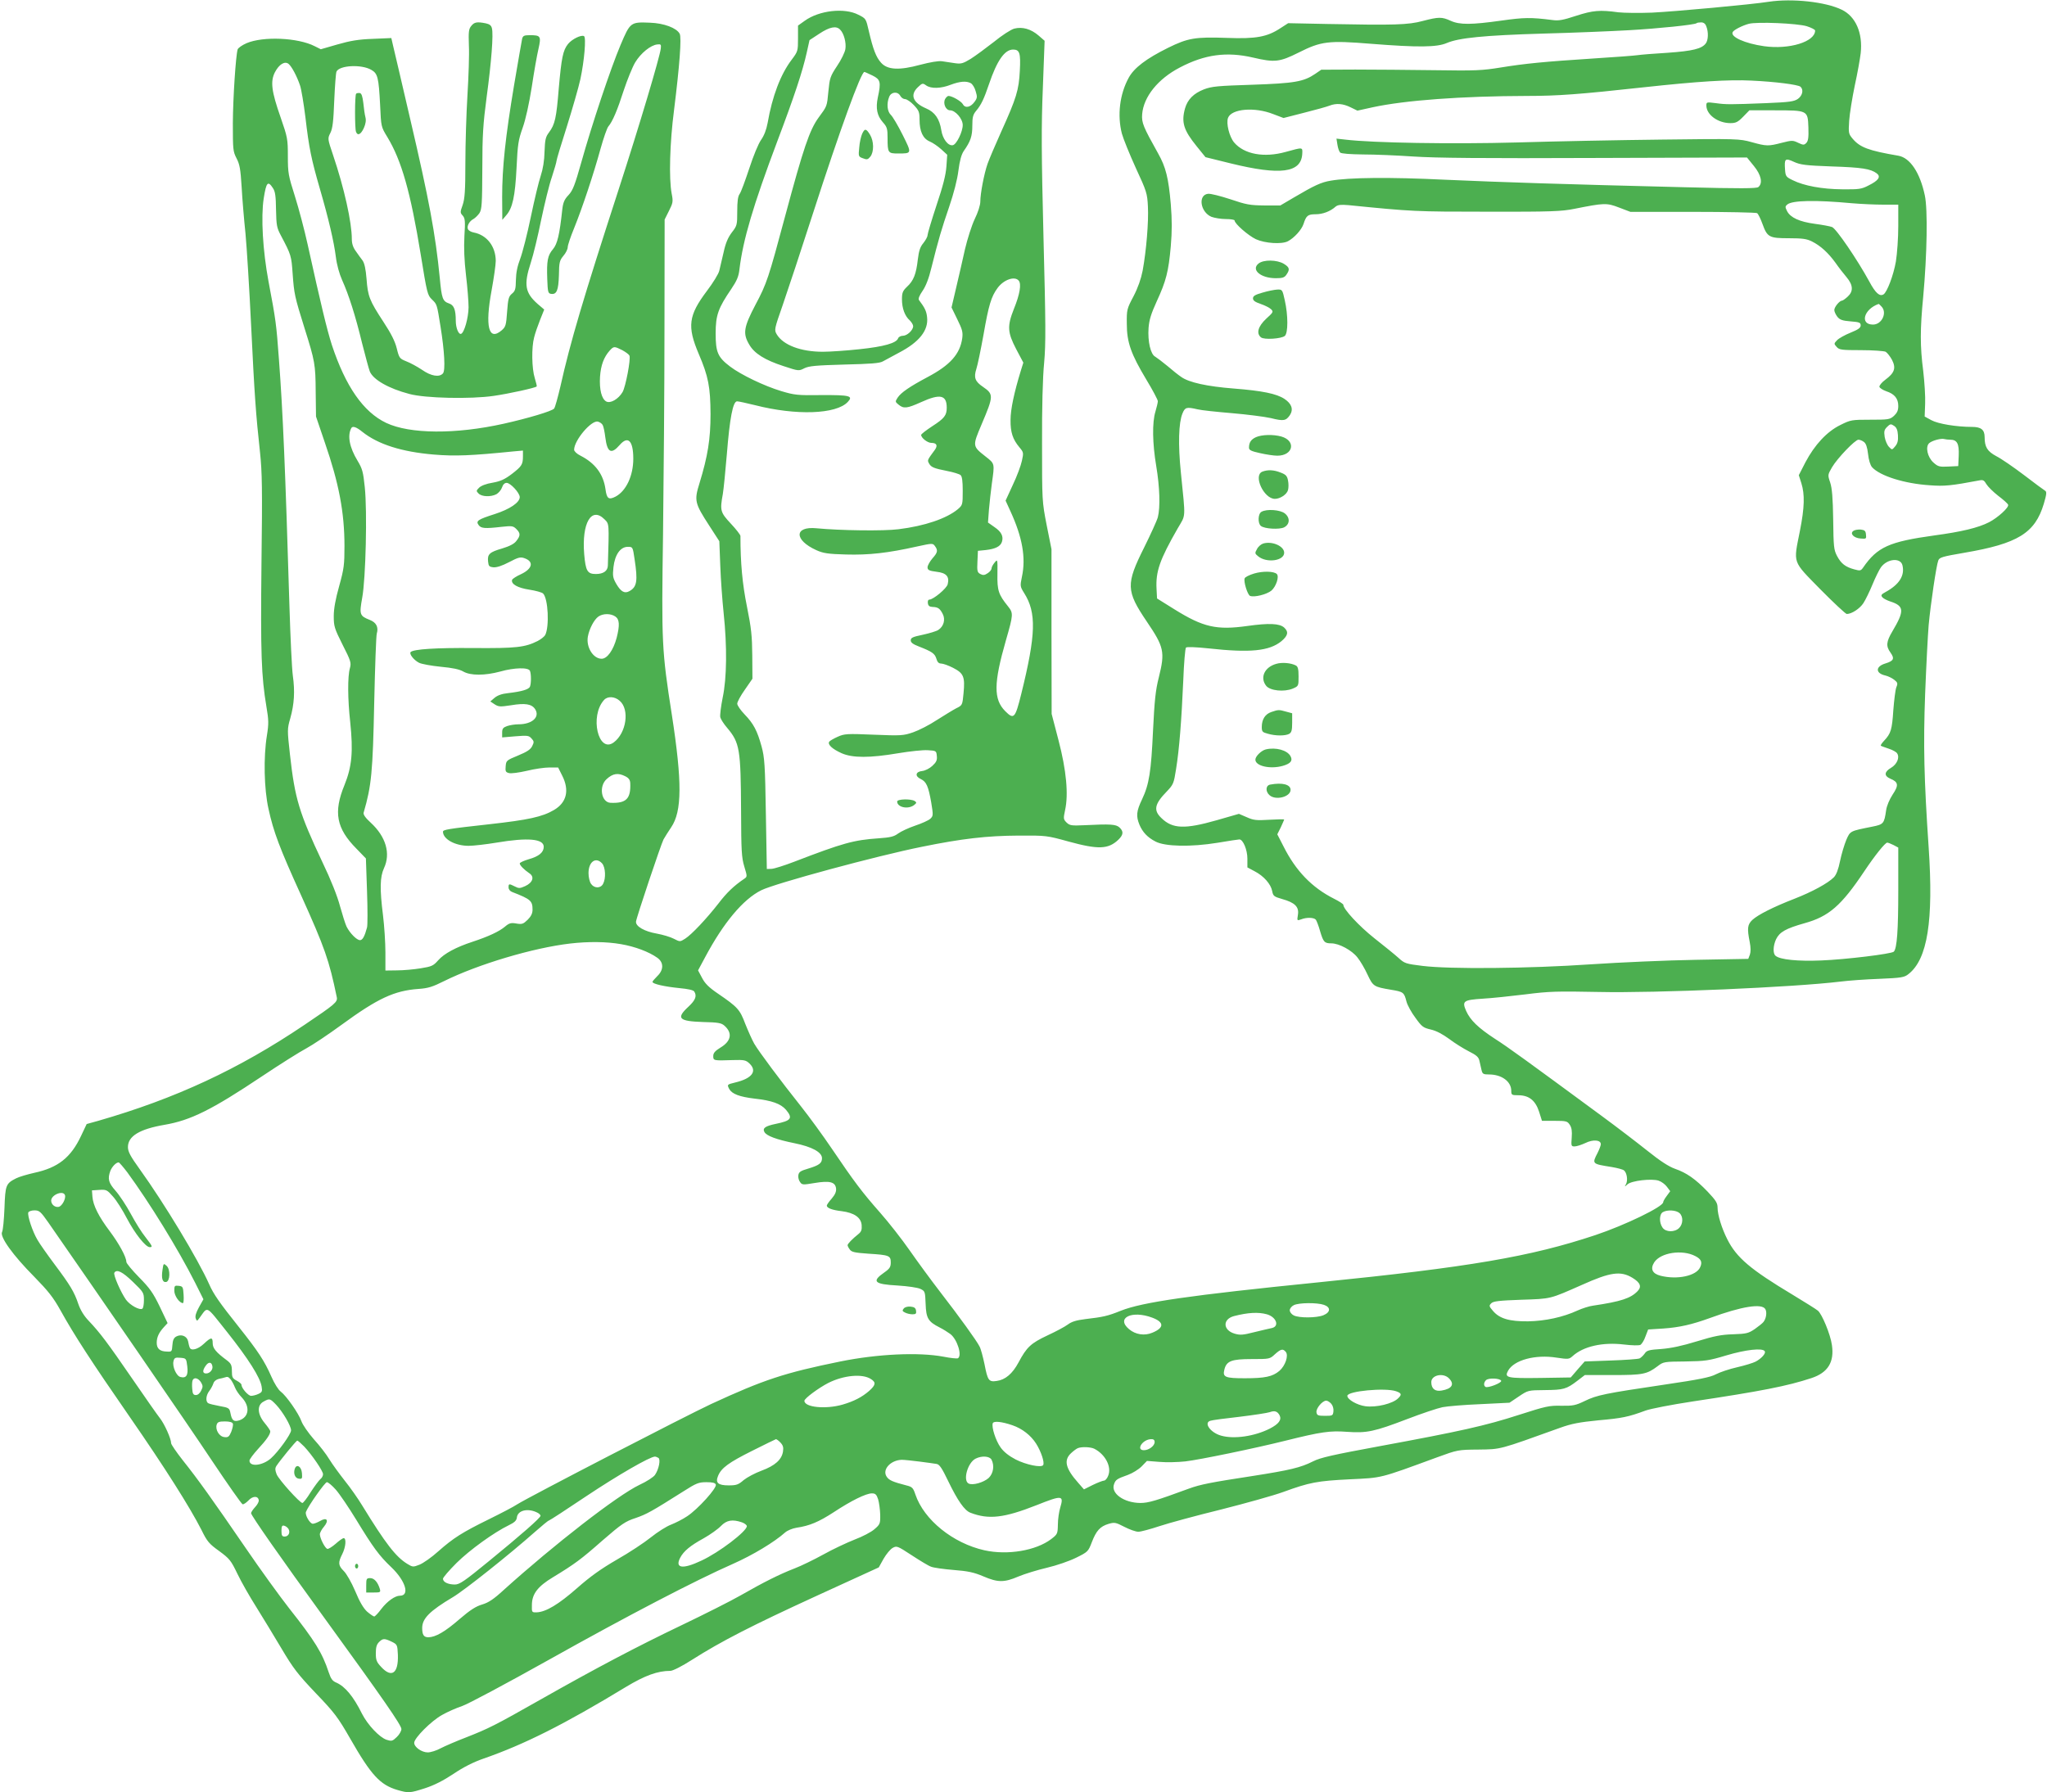 <?xml version="1.0" standalone="no"?>
<!DOCTYPE svg PUBLIC "-//W3C//DTD SVG 20010904//EN"
 "http://www.w3.org/TR/2001/REC-SVG-20010904/DTD/svg10.dtd">
<svg version="1.0" xmlns="http://www.w3.org/2000/svg"
 width="1280pt" height="1121pt" viewBox="0 0 1280 1121"
 preserveAspectRatio="xMidYMid meet">
<g transform="translate(0,1121) scale(0.1,-0.1)"
fill="#4caf50" stroke="none">
<path d="M11060 11199 c-106 -17 -586 -61 -730 -68 -80 -3 -174 -2 -210 2
-116 16 -160 12 -265 -22 -82 -27 -109 -32 -150 -26 -133 17 -176 16 -318 -4
-186 -26 -259 -27 -316 -1 -55 25 -74 25 -174 -1 -92 -25 -180 -27 -597 -19
l-245 5 -48 -31 c-83 -55 -154 -68 -335 -61 -199 7 -244 -1 -368 -62 -137 -68
-212 -125 -246 -187 -57 -104 -72 -235 -43 -349 9 -33 48 -129 87 -215 68
-147 72 -159 76 -242 5 -94 -10 -276 -33 -401 -10 -51 -29 -106 -57 -160 -42
-79 -43 -85 -42 -172 0 -116 26 -189 122 -349 40 -66 72 -127 72 -135 0 -9 -7
-38 -15 -65 -21 -68 -19 -198 5 -341 22 -131 26 -258 10 -320 -6 -22 -45 -107
-86 -190 -114 -228 -113 -270 16 -461 109 -161 116 -190 76 -351 -20 -78 -27
-145 -36 -331 -12 -259 -24 -337 -69 -432 -35 -73 -38 -104 -16 -158 20 -47
50 -79 100 -105 60 -32 222 -35 388 -8 70 12 132 21 137 21 23 0 50 -65 50
-120 l0 -55 45 -24 c58 -30 102 -81 110 -124 6 -31 11 -35 63 -50 79 -22 106
-49 98 -98 -6 -38 -6 -38 20 -29 35 14 80 12 92 -2 5 -7 18 -40 27 -73 20 -67
27 -75 70 -75 48 0 128 -43 163 -88 18 -22 46 -70 63 -107 35 -74 39 -77 146
-95 79 -13 83 -16 98 -75 6 -22 31 -68 56 -101 40 -56 49 -62 96 -73 35 -8 74
-29 115 -59 34 -26 89 -60 122 -77 48 -24 62 -36 67 -60 4 -16 10 -42 13 -57
6 -25 11 -28 47 -28 79 0 139 -44 139 -102 0 -26 3 -28 44 -28 66 0 107 -32
130 -103 l18 -57 79 0 c73 0 80 -2 95 -25 12 -18 15 -40 12 -80 -4 -52 -3 -55
18 -55 13 0 43 10 67 21 48 24 97 20 97 -7 0 -8 -9 -32 -20 -54 -36 -70 -36
-69 89 -89 35 -6 69 -15 76 -21 18 -15 25 -61 13 -85 -11 -19 -10 -19 9 -2 26
23 150 37 194 23 18 -6 41 -23 52 -38 l21 -28 -22 -30 c-12 -16 -22 -33 -22
-39 0 -28 -237 -143 -425 -206 -406 -135 -787 -200 -1730 -295 -804 -81 -1102
-124 -1237 -178 -82 -33 -110 -39 -221 -52 -57 -7 -86 -16 -110 -34 -17 -13
-75 -44 -127 -68 -104 -49 -130 -73 -181 -169 -38 -71 -83 -109 -137 -116 -49
-7 -56 2 -76 106 -10 47 -23 96 -31 110 -18 36 -124 183 -247 342 -57 74 -142
190 -190 259 -48 69 -131 175 -184 235 -113 128 -164 196 -302 400 -56 83
-143 202 -193 265 -129 162 -264 343 -293 393 -13 23 -38 79 -56 124 -34 90
-47 104 -171 189 -56 38 -81 63 -99 98 l-25 47 44 82 c115 216 238 363 351
419 86 43 725 216 1005 272 250 51 406 69 605 70 172 1 177 0 311 -37 186 -51
249 -49 312 11 32 31 34 52 7 77 -22 20 -57 22 -217 14 -84 -4 -94 -2 -114 17
-20 20 -20 25 -9 77 22 99 8 250 -41 437 l-43 165 -1 515 0 515 -30 150 c-29
149 -29 152 -29 510 -1 220 4 417 13 505 11 123 10 243 -4 785 -13 519 -14
696 -4 935 l11 295 -38 33 c-48 41 -101 56 -152 43 -21 -6 -77 -42 -127 -83
-50 -39 -115 -87 -145 -106 -48 -29 -60 -33 -100 -27 -25 4 -61 9 -80 12 -22
3 -74 -6 -135 -22 -132 -36 -205 -32 -245 12 -32 35 -51 86 -77 198 -18 79
-18 79 -66 103 -87 45 -245 27 -335 -38 l-42 -30 0 -80 c0 -79 -1 -82 -40
-134 -69 -91 -121 -228 -150 -395 -8 -43 -22 -79 -41 -106 -17 -24 -48 -99
-74 -179 -25 -75 -51 -147 -60 -159 -11 -15 -15 -47 -15 -109 0 -84 -1 -90
-34 -132 -24 -32 -39 -67 -51 -123 -10 -43 -22 -95 -27 -115 -4 -20 -40 -78
-78 -128 -115 -153 -124 -221 -51 -393 61 -142 73 -208 74 -377 0 -156 -17
-262 -69 -432 -34 -109 -30 -125 60 -264 l64 -99 6 -155 c3 -85 13 -218 21
-295 22 -208 20 -405 -6 -528 -11 -55 -18 -111 -15 -123 3 -12 22 -42 42 -65
80 -95 86 -132 88 -525 1 -244 3 -287 20 -343 19 -63 19 -64 0 -77 -65 -44
-110 -87 -161 -154 -75 -96 -168 -195 -209 -221 -32 -20 -32 -20 -71 0 -21 11
-68 25 -106 32 -76 13 -133 45 -130 75 2 24 155 480 172 514 8 14 29 48 48 76
68 100 69 283 4 704 -63 403 -65 447 -55 1130 4 333 9 911 9 1286 l1 681 27
54 c25 50 27 58 17 108 -18 95 -12 317 15 524 34 273 48 453 35 476 -19 36
-98 66 -185 69 -122 5 -124 4 -185 -140 -62 -147 -179 -497 -245 -733 -40
-142 -53 -176 -80 -205 -26 -27 -34 -47 -39 -90 -17 -159 -31 -216 -58 -248
-34 -40 -40 -73 -36 -187 3 -82 5 -90 24 -93 35 -5 46 22 49 117 1 80 4 92 28
121 15 17 27 42 27 54 0 12 18 66 40 119 51 126 122 339 165 496 19 68 41 131
49 140 26 30 57 103 96 225 22 66 54 146 72 176 35 58 97 108 138 112 22 3 25
0 22 -25 -6 -53 -132 -476 -262 -877 -224 -690 -304 -960 -366 -1238 -16 -68
-33 -130 -39 -137 -11 -16 -167 -62 -315 -95 -301 -67 -587 -65 -735 5 -143
68 -254 228 -340 488 -31 97 -68 251 -151 627 -20 91 -56 227 -80 303 -41 129
-44 145 -44 250 0 107 -2 118 -45 242 -58 165 -65 226 -36 283 26 50 62 72 86
52 19 -16 51 -75 71 -134 8 -22 23 -113 34 -201 22 -190 37 -262 90 -445 56
-193 88 -332 100 -426 6 -50 22 -107 39 -145 42 -93 84 -225 125 -395 21 -82
42 -161 48 -176 20 -52 118 -108 248 -142 99 -27 384 -33 527 -12 97 14 260
50 269 59 2 2 -4 25 -12 52 -19 60 -21 193 -4 255 6 25 23 74 37 109 l26 65
-41 35 c-79 70 -88 120 -43 258 16 48 45 169 65 268 21 99 50 220 67 268 16
49 29 94 29 101 0 7 29 104 65 216 35 112 73 244 84 294 25 117 37 261 23 270
-17 10 -76 -19 -100 -49 -32 -40 -41 -86 -58 -278 -15 -187 -24 -225 -61 -275
-22 -29 -25 -46 -28 -120 -1 -56 -10 -110 -24 -152 -12 -35 -40 -152 -62 -258
-22 -106 -52 -223 -66 -260 -18 -47 -26 -87 -27 -133 -1 -57 -4 -69 -25 -86
-20 -17 -24 -31 -30 -112 -6 -86 -9 -95 -34 -117 -82 -70 -105 24 -63 250 14
77 26 160 26 185 -1 90 -55 161 -138 177 -17 3 -33 13 -36 21 -8 19 9 50 34
63 11 6 28 23 38 37 15 24 17 57 18 278 0 211 5 281 27 448 30 222 43 392 33
430 -4 18 -15 26 -38 31 -55 11 -72 8 -91 -16 -16 -19 -18 -36 -15 -123 3 -55
-2 -194 -9 -310 -7 -115 -13 -307 -13 -425 0 -174 -4 -224 -17 -262 -16 -44
-16 -49 0 -66 15 -17 17 -34 11 -128 -4 -75 -1 -152 10 -246 9 -75 16 -165 16
-200 -1 -67 -27 -159 -47 -166 -16 -5 -33 38 -33 82 0 68 -11 98 -42 108 -40
14 -46 30 -58 159 -27 276 -67 490 -186 999 -52 223 -99 427 -106 454 l-11 48
-116 -5 c-89 -3 -141 -12 -221 -35 l-104 -30 -38 19 c-105 54 -323 63 -426 19
-28 -12 -53 -30 -56 -39 -12 -41 -29 -303 -30 -461 0 -166 1 -177 23 -220 20
-38 25 -67 32 -180 4 -74 15 -205 24 -290 8 -85 24 -342 35 -570 21 -437 30
-563 56 -800 13 -123 15 -228 9 -695 -6 -562 -1 -705 31 -895 14 -83 15 -105
3 -180 -22 -135 -18 -335 10 -459 31 -143 69 -244 204 -541 148 -328 175 -405
223 -637 6 -30 -11 -44 -201 -172 -412 -278 -808 -462 -1291 -601 l-72 -20
-35 -74 c-64 -136 -144 -199 -292 -231 -44 -10 -96 -25 -115 -35 -63 -32 -67
-42 -72 -185 -3 -72 -9 -139 -15 -150 -16 -29 67 -145 201 -280 87 -89 119
-129 164 -210 86 -155 195 -323 432 -665 223 -322 377 -566 450 -709 35 -72
48 -87 111 -132 65 -48 73 -58 114 -143 24 -50 77 -143 117 -206 40 -64 111
-181 158 -260 74 -125 102 -161 215 -280 117 -122 138 -150 215 -284 131 -229
187 -289 295 -321 70 -20 76 -20 173 11 58 19 113 47 178 90 62 42 126 74 187
95 256 89 505 214 892 449 118 71 197 100 277 100 15 0 71 28 135 69 184 117
376 215 779 400 l389 178 30 54 c17 29 42 60 57 68 25 14 29 13 119 -46 52
-34 106 -67 122 -72 15 -6 78 -15 140 -20 90 -7 127 -15 186 -40 91 -39 130
-39 219 -1 38 16 119 41 179 55 60 14 141 42 183 63 73 36 75 39 97 96 28 73
52 99 104 115 38 11 45 10 99 -18 33 -17 72 -31 88 -31 15 0 75 16 132 35 57
19 230 66 385 104 154 39 330 88 390 110 164 60 213 69 415 79 205 10 180 3
545 137 129 47 131 48 260 49 142 2 124 -3 510 136 72 26 120 35 240 47 148
13 187 21 295 61 30 11 163 37 295 57 426 64 591 96 742 146 103 34 144 100
128 207 -9 66 -62 194 -88 215 -12 10 -83 54 -157 99 -265 159 -351 232 -409
347 -35 69 -61 153 -61 199 0 28 -11 45 -62 99 -77 80 -132 118 -204 143 -39
14 -92 48 -173 113 -64 51 -192 149 -286 218 -474 349 -587 431 -667 482 -104
68 -154 116 -180 174 -27 62 -18 69 104 77 56 3 176 16 267 27 148 19 197 20
456 15 359 -8 1218 29 1515 65 47 6 155 14 240 17 141 6 158 9 184 30 119 93
157 334 126 792 -29 429 -34 638 -22 961 7 178 17 371 22 429 12 131 48 374
60 404 7 20 24 25 164 49 334 57 441 123 496 306 18 61 19 76 8 82 -7 4 -67
48 -132 98 -66 50 -143 103 -173 118 -56 30 -73 57 -73 119 0 46 -22 64 -78
64 -98 0 -213 19 -255 42 l-42 23 3 80 c2 44 -4 136 -12 205 -20 154 -20 259
0 465 24 262 29 546 10 633 -30 142 -92 235 -165 248 -187 32 -240 52 -286
106 -26 31 -27 36 -22 113 3 44 19 143 35 220 17 77 33 168 37 202 14 126 -31
230 -118 272 -102 50 -311 72 -457 50z m-390 -155 c14 -35 12 -86 -4 -106 -25
-33 -82 -47 -237 -58 -85 -5 -170 -12 -189 -15 -19 -3 -138 -12 -265 -20 -326
-21 -442 -33 -590 -57 -117 -19 -159 -21 -415 -17 -157 2 -380 4 -496 4 l-212
-1 -38 -26 c-72 -49 -129 -59 -394 -68 -216 -7 -252 -10 -302 -29 -64 -25
-102 -63 -118 -119 -24 -87 -9 -136 73 -237 l55 -68 158 -39 c310 -76 439 -59
447 58 2 45 7 44 -103 14 -136 -38 -260 -15 -323 59 -30 36 -51 120 -38 154
22 57 166 69 281 24 l66 -25 129 33 c72 18 143 38 158 44 43 17 85 13 132 -10
l43 -21 95 21 c203 44 558 70 967 71 189 0 327 10 728 54 340 37 533 49 672
42 152 -7 290 -25 308 -38 21 -18 14 -55 -15 -76 -24 -17 -53 -21 -198 -27
-229 -9 -251 -9 -317 0 -56 7 -58 7 -58 -15 0 -57 72 -110 150 -110 34 0 47 6
80 40 l39 40 158 0 c208 0 207 0 211 -107 2 -63 -1 -84 -13 -97 -14 -14 -19
-14 -51 1 -33 16 -39 16 -102 0 -85 -22 -95 -22 -189 4 -76 21 -89 22 -563 16
-267 -3 -674 -11 -905 -18 -401 -11 -902 -3 -1074 18 l-54 6 6 -38 c3 -21 11
-43 17 -49 7 -7 62 -11 143 -12 73 0 215 -6 317 -13 137 -9 432 -12 1134 -9
l950 3 43 -53 c46 -56 57 -108 28 -132 -11 -9 -111 -10 -462 -1 -771 19 -1136
31 -1498 47 -347 17 -599 14 -714 -6 -60 -10 -101 -29 -230 -105 l-85 -50
-100 0 c-90 1 -113 5 -213 39 -61 20 -124 36 -139 34 -64 -7 -49 -114 21 -144
19 -7 59 -14 90 -14 30 0 55 -4 55 -9 0 -20 85 -94 133 -117 57 -26 161 -33
200 -13 40 21 86 72 98 108 17 53 27 61 76 61 44 0 92 18 125 48 14 11 32 13
80 9 399 -40 418 -41 868 -41 401 -1 466 2 545 18 186 37 201 38 279 8 l71
-27 390 0 c215 0 395 -4 402 -8 7 -4 22 -35 34 -68 30 -83 42 -89 167 -89 83
0 110 -4 142 -20 54 -27 102 -71 147 -133 20 -29 52 -70 70 -91 41 -49 43 -88
7 -121 -15 -14 -31 -25 -35 -25 -16 0 -49 -40 -49 -59 0 -10 9 -29 19 -42 15
-19 32 -25 83 -29 55 -4 63 -8 63 -25 0 -15 -15 -26 -62 -45 -35 -14 -73 -35
-85 -47 -21 -22 -21 -23 -3 -43 16 -18 30 -20 152 -20 74 0 143 -5 154 -10 10
-6 28 -29 40 -51 26 -51 16 -81 -42 -124 -22 -16 -38 -36 -37 -44 2 -8 21 -20
43 -28 52 -17 75 -46 75 -92 0 -28 -7 -43 -27 -62 -26 -23 -35 -24 -148 -24
-116 0 -123 -1 -187 -33 -84 -41 -161 -124 -219 -234 l-41 -80 16 -50 c22 -70
20 -152 -9 -298 -41 -208 -50 -184 127 -365 84 -85 159 -155 166 -155 31 0 82
34 104 68 13 20 39 73 57 117 18 44 42 92 52 106 39 55 123 63 135 14 16 -65
-20 -121 -106 -168 -26 -14 -30 -20 -20 -32 6 -8 28 -19 48 -26 90 -29 92 -58
15 -188 -38 -64 -41 -92 -12 -132 27 -38 21 -52 -30 -68 -65 -19 -65 -62 -1
-76 16 -4 40 -15 54 -26 22 -17 24 -23 14 -47 -6 -15 -14 -80 -19 -144 -8
-122 -15 -145 -57 -190 -14 -15 -24 -29 -21 -32 2 -2 24 -10 48 -18 25 -8 49
-21 54 -30 17 -26 -1 -68 -38 -90 -43 -25 -45 -51 -5 -68 51 -21 54 -41 15
-99 -20 -31 -37 -70 -41 -99 -12 -83 -16 -88 -86 -102 -140 -28 -138 -26 -163
-83 -12 -29 -30 -88 -39 -132 -11 -54 -24 -87 -39 -102 -38 -38 -136 -91 -246
-134 -134 -52 -228 -100 -263 -132 -31 -29 -34 -53 -17 -138 7 -36 7 -62 1
-80 l-10 -26 -329 -6 c-180 -3 -474 -16 -653 -28 -392 -27 -886 -31 -1055 -10
-104 13 -112 15 -150 50 -22 20 -90 75 -151 123 -97 77 -194 182 -194 209 0 5
-26 22 -58 38 -139 70 -240 175 -317 329 l-38 74 22 44 c11 25 21 46 21 48 0
3 -42 2 -93 -1 -81 -5 -99 -3 -141 16 l-49 21 -139 -40 c-200 -57 -276 -54
-345 13 -52 49 -44 88 33 167 41 43 44 50 58 140 20 122 34 304 45 553 4 109
12 202 17 207 5 5 65 3 139 -5 263 -29 382 -17 458 45 41 35 46 58 17 85 -29
26 -95 29 -230 10 -193 -27 -276 -8 -456 104 l-109 68 -3 59 c-6 109 19 182
132 379 52 90 50 51 20 350 -18 176 -14 311 10 369 16 39 25 42 94 26 23 -6
120 -16 215 -24 94 -8 204 -22 244 -31 80 -20 94 -17 119 19 23 36 11 71 -34
101 -50 33 -139 51 -317 65 -167 13 -280 38 -328 72 -18 12 -57 43 -87 69 -30
25 -65 51 -76 58 -29 14 -48 95 -42 180 4 51 16 89 51 166 59 128 74 187 88
345 8 95 8 163 0 263 -14 163 -31 232 -79 317 -94 168 -104 192 -100 246 9
109 99 221 236 292 156 82 293 100 457 62 136 -32 167 -28 285 31 141 71 186
77 455 55 292 -23 410 -22 472 5 75 32 231 48 604 59 189 5 430 15 534 21 180
10 414 34 424 44 2 3 15 5 28 5 16 0 27 -8 33 -26z m628 2 c28 -9 52 -21 52
-27 0 -70 -161 -120 -319 -98 -120 17 -214 59 -196 89 8 14 62 41 100 51 52
14 304 3 363 -15z m-6045 -21 c24 -23 40 -83 33 -123 -3 -19 -26 -67 -52 -105
-43 -65 -46 -76 -54 -158 -9 -96 -8 -92 -61 -164 -57 -78 -95 -191 -209 -615
-104 -388 -115 -423 -186 -556 -74 -141 -80 -180 -39 -249 32 -56 98 -97 215
-135 94 -31 95 -31 130 -13 29 14 71 18 250 23 165 4 221 8 241 20 14 8 59 32
100 54 127 66 186 140 176 223 -4 37 -14 58 -51 107 -5 8 3 28 23 57 20 29 39
77 55 144 45 180 64 244 111 381 29 85 51 170 58 227 8 63 19 101 33 122 43
61 54 93 54 159 0 53 4 69 24 93 32 38 49 75 80 166 50 148 98 217 151 217 41
0 48 -22 42 -133 -6 -120 -21 -170 -117 -382 -37 -82 -75 -172 -85 -200 -22
-64 -45 -186 -45 -235 0 -23 -14 -67 -35 -110 -19 -40 -46 -125 -61 -189 -14
-64 -39 -172 -55 -240 l-29 -124 36 -74 c31 -63 36 -80 31 -118 -14 -100 -76
-169 -218 -244 -109 -58 -165 -96 -186 -128 -16 -25 -16 -26 6 -44 32 -26 52
-24 141 16 119 54 160 45 160 -35 0 -48 -15 -67 -91 -116 -38 -25 -69 -49 -69
-54 0 -19 40 -50 64 -50 33 0 41 -16 22 -43 -48 -65 -48 -65 -37 -85 13 -24
29 -31 115 -48 37 -7 75 -19 82 -25 10 -8 14 -37 14 -99 0 -87 -1 -89 -31
-115 -70 -58 -207 -105 -371 -125 -93 -12 -367 -8 -512 6 -141 14 -141 -74 -1
-137 42 -19 72 -24 185 -27 143 -4 261 9 444 50 96 21 99 21 112 3 20 -27 18
-40 -16 -78 -16 -19 -30 -44 -30 -55 0 -17 9 -22 56 -28 62 -7 82 -30 70 -78
-6 -26 -89 -95 -114 -96 -8 0 -12 -9 -10 -22 2 -17 10 -23 29 -24 34 -1 46 -9
64 -44 18 -35 6 -78 -28 -100 -12 -8 -56 -21 -97 -30 -62 -13 -75 -18 -75 -35
0 -14 14 -24 50 -38 82 -32 100 -44 110 -76 6 -22 15 -31 30 -31 12 0 46 -12
75 -27 66 -34 75 -56 65 -159 -7 -74 -7 -75 -46 -94 -21 -11 -76 -45 -122 -74
-45 -30 -112 -64 -147 -76 -61 -21 -76 -22 -246 -15 -168 7 -184 6 -226 -13
-25 -11 -49 -25 -53 -31 -11 -18 20 -46 78 -72 68 -30 176 -30 353 0 72 12
155 21 185 19 53 -3 54 -4 57 -36 3 -26 -3 -39 -28 -62 -17 -16 -45 -30 -63
-32 -42 -4 -48 -32 -10 -50 36 -17 48 -45 66 -147 13 -80 13 -84 -6 -102 -11
-10 -53 -29 -95 -43 -41 -14 -88 -36 -106 -49 -25 -19 -48 -25 -122 -30 -157
-11 -222 -29 -529 -147 -60 -23 -123 -43 -140 -44 l-30 -1 -6 345 c-5 307 -8
353 -27 422 -27 98 -50 142 -106 200 -25 26 -46 56 -46 67 0 11 21 50 48 88
l47 68 -1 145 c-1 122 -6 171 -33 305 -29 143 -41 273 -41 443 0 7 -27 42 -60
77 -66 71 -69 82 -50 186 5 30 16 141 25 248 18 226 38 331 64 331 9 0 59 -11
112 -24 258 -66 508 -57 580 20 36 38 14 44 -166 43 -147 -2 -167 0 -250 25
-106 32 -250 101 -319 153 -78 59 -91 90 -91 208 0 114 16 158 98 278 35 52
46 78 51 124 22 183 86 399 236 798 107 283 159 440 185 558 l17 76 61 40 c65
43 106 51 130 26z m-2931 -252 c40 -23 46 -47 55 -222 6 -134 6 -134 45 -198
89 -147 145 -344 209 -736 39 -241 42 -253 70 -280 32 -31 31 -28 54 -172 24
-149 31 -271 15 -290 -22 -26 -74 -18 -131 22 -30 20 -74 44 -98 53 -42 17
-45 20 -60 81 -11 45 -36 94 -84 167 -87 133 -97 159 -105 268 -5 62 -13 98
-25 115 -10 13 -29 39 -42 58 -17 23 -25 47 -25 75 0 106 -48 321 -117 525
-35 104 -35 104 -17 140 14 28 19 72 24 201 4 91 10 173 14 182 18 40 157 47
218 11z m3133 -35 c51 -25 55 -41 34 -138 -14 -67 -5 -113 31 -154 27 -30 30
-41 30 -99 0 -93 3 -97 65 -97 88 0 88 -1 29 117 -29 58 -62 114 -74 125 -22
21 -27 70 -10 112 12 32 54 36 70 6 6 -11 19 -20 30 -20 10 0 35 -17 54 -37
32 -34 36 -44 36 -91 0 -74 21 -119 64 -137 19 -8 51 -30 72 -49 l37 -34 -5
-73 c-4 -54 -21 -121 -62 -243 -31 -94 -56 -178 -56 -187 0 -10 -12 -31 -26
-49 -20 -24 -28 -47 -35 -104 -10 -89 -26 -132 -68 -170 -26 -25 -31 -37 -31
-78 0 -56 18 -105 49 -132 11 -11 21 -27 21 -36 0 -25 -38 -60 -64 -60 -13 0
-27 -7 -30 -16 -11 -30 -89 -52 -241 -68 -82 -9 -186 -16 -230 -16 -138 0
-248 42 -288 109 -16 28 -16 31 38 185 30 87 116 346 190 576 167 517 299 880
320 880 3 0 25 -10 50 -22z m615 -48 c11 -6 25 -28 31 -51 11 -35 10 -43 -8
-67 -25 -34 -58 -40 -72 -14 -10 19 -68 52 -90 52 -6 0 -15 -9 -21 -19 -15
-28 4 -71 31 -71 33 0 79 -53 79 -92 0 -42 -39 -122 -62 -126 -30 -6 -64 40
-72 94 -11 70 -40 113 -95 136 -83 36 -102 84 -52 132 28 27 31 27 52 12 31
-22 93 -20 154 4 56 21 97 25 125 10z m5385 -521 c188 -6 242 -15 280 -43 28
-21 12 -45 -51 -76 -44 -23 -60 -25 -164 -24 -127 1 -240 22 -310 57 -42 20
-45 25 -48 66 -5 69 0 74 55 49 41 -19 74 -23 238 -29z m-9748 -136 c14 -21
18 -50 19 -135 2 -98 5 -113 30 -160 65 -123 66 -127 74 -241 9 -124 12 -141
75 -342 64 -203 68 -224 69 -395 l2 -155 56 -165 c87 -252 122 -434 122 -645
0 -117 -3 -142 -33 -250 -23 -82 -34 -142 -34 -188 0 -64 4 -77 55 -179 52
-102 55 -113 46 -147 -15 -51 -14 -195 2 -338 19 -183 11 -277 -36 -393 -70
-170 -51 -271 75 -398 l59 -61 7 -204 c4 -113 4 -215 0 -228 -15 -56 -28 -79
-44 -79 -20 0 -63 43 -84 85 -8 17 -26 74 -41 128 -16 61 -57 165 -110 275
-145 308 -172 395 -203 674 -17 153 -17 159 2 225 25 89 30 169 16 268 -6 44
-15 238 -21 430 -26 864 -41 1218 -66 1550 -16 218 -19 242 -65 485 -36 193
-48 403 -30 519 16 102 26 113 58 64z m9872 -94 c58 -5 146 -9 198 -9 l93 0 0
-134 c0 -75 -7 -172 -15 -222 -15 -86 -55 -191 -77 -205 -24 -15 -50 7 -89 80
-76 139 -207 331 -233 341 -13 5 -61 14 -107 20 -97 13 -153 39 -174 79 -13
26 -13 30 1 42 31 26 176 29 403 8z m-5209 -484 c18 -21 7 -86 -30 -177 -43
-108 -40 -147 14 -251 l45 -85 -15 -48 c-43 -140 -65 -245 -65 -310 -1 -78 14
-122 55 -171 27 -32 27 -35 16 -85 -6 -29 -31 -97 -57 -151 l-45 -98 31 -68
c74 -161 97 -290 71 -409 -12 -57 -11 -61 14 -101 78 -123 74 -259 -18 -631
-38 -153 -46 -162 -100 -108 -74 74 -73 175 4 443 47 163 47 170 13 213 -59
73 -68 99 -66 202 1 94 1 94 -18 71 -11 -13 -19 -29 -19 -37 0 -7 -11 -21 -24
-29 -19 -13 -29 -14 -46 -5 -19 10 -21 19 -18 78 l3 67 50 5 c60 7 91 23 100
51 11 34 -3 63 -46 92 l-41 29 6 81 c4 45 12 118 18 162 18 128 19 124 -38
169 -84 66 -84 65 -26 202 76 179 76 188 8 235 -49 33 -58 58 -41 111 8 24 28
121 45 215 32 184 48 238 88 292 38 52 107 76 132 46z m5394 -161 c39 -38 4
-114 -52 -114 -84 0 -58 96 35 129 1 1 9 -6 17 -15z m-7873 -274 c22 -12 42
-27 45 -34 9 -23 -24 -195 -43 -228 -26 -44 -76 -73 -102 -59 -29 16 -44 74
-39 155 5 72 24 123 61 164 25 27 28 27 78 2z m-122 -469 c5 -9 12 -43 16 -76
12 -96 37 -109 90 -48 52 60 85 27 85 -86 0 -107 -45 -202 -111 -237 -43 -22
-55 -13 -63 47 -13 93 -64 162 -156 209 -23 11 -40 28 -40 37 0 59 108 187
149 176 12 -3 26 -13 30 -22z m8099 -63 c2 -33 -2 -51 -17 -69 -20 -24 -20
-24 -39 -4 -11 11 -23 39 -27 62 -5 35 -3 45 15 63 19 19 24 20 43 7 16 -10
23 -26 25 -59z m-9602 21 c98 -78 245 -125 447 -142 132 -11 232 -7 500 20
l57 5 0 -35 c0 -52 -7 -63 -69 -111 -45 -34 -71 -46 -121 -55 -39 -6 -72 -19
-84 -31 -19 -19 -19 -21 -3 -37 20 -20 76 -22 111 -4 14 8 30 27 35 42 6 19
17 29 29 29 24 0 82 -63 82 -89 0 -34 -63 -76 -156 -106 -106 -34 -120 -43
-101 -69 15 -21 39 -23 143 -11 65 7 73 6 93 -14 26 -26 26 -41 0 -74 -13 -18
-42 -33 -88 -47 -80 -23 -94 -36 -89 -82 3 -29 7 -33 33 -36 20 -2 54 9 98 32
57 30 71 34 96 25 61 -21 51 -66 -21 -100 -29 -13 -54 -29 -56 -36 -7 -26 35
-50 108 -61 40 -6 79 -17 86 -24 32 -32 40 -208 13 -260 -6 -10 -26 -26 -47
-37 -80 -40 -135 -46 -402 -44 -234 2 -374 -7 -392 -25 -11 -11 19 -50 52 -67
15 -8 76 -19 135 -25 76 -7 118 -16 142 -30 45 -26 135 -26 231 0 89 25 177
27 186 4 8 -20 8 -78 0 -98 -7 -18 -51 -31 -137 -41 -39 -4 -66 -14 -84 -29
l-27 -23 27 -18 c25 -16 35 -16 102 -6 89 15 130 8 151 -24 32 -49 -18 -95
-104 -95 -22 0 -53 -5 -71 -11 -25 -9 -31 -16 -31 -41 l0 -30 83 7 c75 6 84 5
100 -13 17 -18 17 -24 5 -48 -10 -21 -32 -36 -88 -59 -73 -30 -75 -32 -78 -67
-3 -32 0 -38 21 -43 13 -4 63 3 111 14 48 12 112 21 142 21 l54 0 25 -50 c47
-92 29 -169 -51 -216 -73 -43 -161 -62 -404 -89 -262 -29 -290 -34 -290 -47 0
-46 76 -88 160 -88 30 0 109 9 175 20 196 33 295 24 295 -26 0 -35 -30 -60
-94 -78 -31 -9 -56 -21 -56 -26 0 -12 27 -39 59 -61 35 -22 23 -59 -25 -81
-33 -15 -40 -15 -65 -2 -36 18 -39 18 -39 -6 0 -12 9 -24 23 -29 116 -45 127
-55 127 -111 0 -22 -9 -41 -30 -62 -28 -27 -35 -30 -71 -24 -34 6 -45 3 -72
-20 -36 -30 -102 -61 -202 -94 -104 -34 -178 -74 -215 -116 -30 -34 -40 -39
-109 -50 -42 -7 -109 -13 -148 -13 l-73 -1 0 113 c0 62 -7 167 -15 232 -21
167 -19 240 6 295 43 92 12 197 -82 284 -34 31 -49 52 -45 64 49 168 57 253
66 687 5 226 12 420 16 432 12 41 -3 70 -44 86 -63 25 -66 33 -47 139 22 120
32 539 16 691 -10 96 -15 115 -45 165 -51 84 -65 158 -39 205 8 14 31 7 69
-24z m9929 -49 c43 0 56 -25 53 -99 l-3 -66 -62 -3 c-56 -3 -65 0 -93 25 -38
34 -52 100 -26 122 19 16 75 31 94 25 8 -2 24 -4 37 -4z m-540 -14 c13 -9 21
-32 26 -75 4 -38 14 -70 25 -83 50 -55 204 -103 361 -113 92 -7 132 -3 313 31
20 4 28 -1 41 -24 9 -15 42 -48 74 -73 32 -24 60 -49 62 -56 6 -17 -65 -81
-119 -109 -68 -35 -173 -60 -344 -83 -281 -39 -355 -72 -444 -201 -14 -20 -19
-21 -55 -11 -55 15 -82 35 -108 84 -20 38 -22 58 -24 227 -2 136 -7 197 -19
233 -16 47 -15 48 12 95 33 56 144 172 165 172 8 0 24 -6 34 -14z m-7875 -484
c30 -30 29 -21 21 -289 -1 -34 -28 -53 -75 -53 -53 0 -64 19 -73 124 -16 195
45 300 127 218z m188 -249 c21 -136 15 -174 -32 -200 -30 -17 -53 -4 -81 43
-23 40 -25 51 -19 107 9 78 43 127 90 127 30 0 31 0 42 -77z m-120 -359 c26
-18 28 -54 8 -133 -21 -78 -59 -131 -94 -131 -53 0 -98 73 -86 139 9 49 39
106 66 125 29 20 77 20 106 0z m27 -527 c63 -54 42 -201 -37 -260 -97 -72
-152 165 -61 265 22 25 67 23 98 -5z m35 -472 c22 -11 30 -23 31 -43 4 -98
-25 -127 -123 -123 -58 2 -75 103 -25 148 39 36 72 41 117 18z m7930 -430 l30
-16 0 -268 c0 -249 -8 -363 -28 -383 -14 -14 -300 -49 -454 -55 -146 -6 -257
5 -285 29 -18 14 -16 63 3 104 22 45 61 67 178 100 152 42 230 110 373 324 66
99 131 180 144 180 5 0 23 -7 39 -15z m-8075 -115 c21 -24 25 -93 6 -128 -15
-29 -55 -29 -75 0 -9 12 -16 42 -16 67 0 72 46 104 85 61z m118 -505 c88 -15
175 -48 227 -85 41 -29 41 -76 0 -115 -16 -16 -30 -32 -30 -36 0 -13 78 -30
169 -39 53 -5 86 -12 92 -21 18 -28 8 -54 -36 -95 -79 -73 -61 -91 91 -96 95
-2 115 -6 134 -23 52 -46 42 -97 -25 -137 -34 -21 -45 -34 -45 -53 0 -29 2
-29 123 -25 70 2 81 0 103 -21 51 -48 17 -94 -88 -119 -53 -13 -52 -13 -38
-41 17 -31 65 -49 158 -60 109 -12 164 -32 197 -70 44 -53 33 -68 -64 -88 -67
-14 -84 -27 -71 -51 13 -24 75 -47 188 -70 109 -22 172 -56 172 -94 0 -31 -18
-44 -87 -65 -48 -14 -58 -21 -61 -42 -2 -13 3 -32 11 -42 12 -18 18 -18 90 -6
95 16 130 7 135 -34 2 -20 -6 -38 -27 -63 -17 -19 -31 -39 -31 -44 0 -15 32
-28 93 -35 79 -10 121 -40 125 -87 2 -29 -2 -41 -19 -55 -40 -32 -69 -62 -69
-71 0 -4 6 -17 14 -27 11 -16 32 -20 117 -26 129 -8 139 -12 139 -55 0 -28 -7
-39 -40 -62 -82 -57 -64 -74 83 -82 64 -4 125 -13 142 -21 29 -14 30 -16 33
-94 3 -90 16 -111 87 -147 22 -11 52 -30 67 -41 43 -32 76 -135 48 -152 -5 -3
-46 1 -91 10 -155 29 -412 17 -644 -30 -349 -71 -479 -114 -808 -266 -159 -74
-1143 -583 -1212 -627 -22 -15 -101 -56 -176 -93 -169 -83 -224 -118 -319
-202 -41 -37 -94 -74 -117 -83 -40 -16 -43 -15 -76 5 -72 44 -136 127 -282
365 -26 43 -75 113 -109 155 -33 42 -77 102 -96 133 -19 32 -63 89 -98 127
-34 39 -69 89 -77 112 -18 50 -95 160 -130 186 -14 10 -40 51 -58 93 -43 98
-83 159 -203 310 -121 152 -159 206 -186 268 -69 155 -280 505 -434 719 -59
82 -74 110 -74 139 0 68 72 112 228 139 164 28 295 93 608 302 115 77 241 156
279 176 39 21 138 87 220 147 227 166 330 214 482 225 60 4 88 13 160 49 212
105 556 208 789 235 113 13 226 12 317 -4z m-3087 -1427 c139 -190 316 -477
424 -690 l52 -104 -28 -50 c-19 -35 -25 -56 -20 -70 7 -18 8 -18 24 4 54 73
35 83 173 -90 131 -165 206 -283 215 -340 5 -30 3 -35 -20 -46 -15 -7 -35 -12
-46 -12 -18 0 -60 48 -60 69 0 6 -13 17 -30 26 -26 14 -30 21 -30 59 0 38 -5
48 -31 68 -69 51 -89 76 -89 107 0 40 -10 39 -56 -4 -37 -35 -81 -46 -88 -22
-3 6 -7 24 -10 39 -7 32 -43 46 -74 29 -15 -8 -22 -23 -24 -54 -3 -41 -4 -42
-36 -40 -43 1 -62 19 -62 55 0 34 13 63 45 98 l23 25 -49 103 c-42 87 -63 116
-130 184 -43 44 -79 87 -79 96 0 31 -47 116 -104 192 -68 90 -104 161 -108
215 l-3 40 46 3 c44 3 49 0 85 -41 22 -24 61 -86 88 -138 50 -95 117 -179 142
-179 20 0 18 5 -26 62 -23 28 -64 94 -92 146 -28 52 -71 117 -95 144 -45 51
-51 75 -33 125 11 27 36 53 52 53 4 0 28 -28 54 -62z m-390 -142 c8 -21 -18
-70 -39 -74 -23 -5 -47 15 -47 39 0 36 74 66 86 35z m-103 -173 c299 -430 879
-1272 1022 -1488 99 -148 185 -271 192 -273 6 -2 22 9 36 23 26 29 60 31 65 3
2 -9 -8 -28 -22 -43 -15 -16 -26 -33 -26 -39 1 -15 180 -272 459 -656 368
-507 481 -670 481 -694 0 -12 -13 -35 -29 -50 -27 -26 -32 -27 -64 -17 -44 15
-117 92 -153 162 -54 109 -106 171 -160 195 -25 10 -35 24 -49 66 -39 119 -86
196 -246 398 -58 74 -182 245 -274 380 -207 302 -297 428 -392 547 -40 51 -73
99 -73 107 0 28 -41 119 -69 155 -16 20 -95 133 -176 251 -154 224 -199 284
-271 360 -28 29 -51 66 -64 104 -26 77 -51 118 -149 249 -44 59 -93 128 -107
153 -31 52 -64 153 -57 171 3 7 20 13 38 13 31 0 39 -7 88 -77z m10199 60 c24
-21 23 -68 -2 -93 -28 -28 -84 -27 -104 2 -22 31 -21 84 2 97 27 16 83 13 104
-6z m99 -269 c37 -19 45 -38 30 -70 -24 -54 -143 -79 -247 -53 -52 13 -66 43
-40 84 40 61 175 82 257 39z m-9770 -161 c66 -64 69 -68 69 -114 0 -26 -4 -50
-10 -54 -17 -11 -77 22 -102 56 -32 45 -81 156 -73 169 15 24 51 6 116 -57z
m9377 25 c49 -30 59 -55 32 -83 -43 -45 -104 -65 -279 -91 -24 -3 -67 -17 -96
-30 -91 -42 -202 -66 -310 -68 -117 -1 -179 17 -220 66 -24 28 -25 32 -10 47
13 13 49 17 188 22 189 6 177 4 379 93 178 80 242 89 316 44z m-1929 -169 c43
-15 42 -46 -4 -65 -42 -17 -151 -18 -185 -1 -14 7 -25 21 -25 32 0 11 11 25
25 32 31 16 146 17 189 2z m2760 -27 c11 -20 5 -59 -12 -80 -6 -8 -30 -27 -54
-44 -40 -27 -52 -30 -136 -33 -74 -2 -118 -11 -226 -44 -94 -29 -161 -43 -223
-48 -78 -5 -91 -9 -104 -29 -9 -12 -23 -26 -32 -30 -9 -4 -90 -10 -180 -13
l-163 -6 -44 -50 -43 -50 -188 -3 c-211 -3 -228 1 -204 45 37 67 170 103 303
82 73 -11 79 -10 100 9 68 62 189 89 322 73 50 -6 94 -7 103 -2 8 5 23 28 31
52 l17 44 94 6 c102 7 180 25 293 66 199 73 325 93 346 55z m-3117 -32 c59
-17 80 -75 31 -86 -16 -3 -65 -15 -111 -26 -70 -18 -88 -19 -122 -9 -74 22
-76 91 -3 110 86 22 151 26 205 11z m-717 -21 c75 -28 76 -63 1 -94 -49 -21
-106 -12 -146 22 -84 70 17 120 145 72z m835 -214 c19 -23 -3 -87 -40 -119
-43 -36 -90 -46 -216 -46 -123 0 -140 7 -128 54 13 54 45 66 170 66 112 0 114
0 146 30 38 34 50 36 68 15z m2995 4 c9 -13 -21 -46 -57 -65 -15 -8 -67 -24
-115 -35 -49 -11 -108 -31 -133 -44 -35 -19 -106 -33 -323 -65 -371 -55 -421
-65 -497 -102 -58 -28 -74 -31 -147 -30 -75 2 -97 -3 -265 -57 -210 -68 -368
-103 -872 -196 -292 -54 -369 -71 -416 -95 -77 -39 -146 -55 -376 -91 -261
-40 -328 -53 -399 -79 -207 -76 -253 -90 -305 -90 -102 1 -185 60 -164 117 10
29 18 34 88 59 27 10 65 33 84 52 l34 35 78 -6 c43 -4 116 -2 162 3 88 10 436
82 628 130 221 55 277 63 382 55 125 -9 171 1 378 80 91 35 190 68 220 74 30
6 137 15 237 19 l182 9 58 39 c58 39 58 39 163 40 117 1 135 6 203 58 l47 36
175 0 c189 0 213 5 281 56 35 27 40 28 172 29 126 2 147 5 257 38 121 36 227
48 240 26z m-9864 -94 c7 -56 -6 -77 -43 -67 -25 6 -52 66 -43 99 5 21 11 24
43 21 36 -3 37 -4 43 -53z m157 1 c5 -22 -16 -46 -39 -46 -23 0 -24 18 -3 48
18 26 37 25 42 -2z m4118 -81 c33 -21 30 -37 -11 -74 -45 -39 -95 -65 -167
-86 -105 -30 -238 -17 -238 24 0 15 88 80 150 112 96 48 213 59 266 24z m3614
5 c37 -37 20 -66 -46 -77 -41 -7 -64 12 -64 53 0 44 74 60 110 24z m-7618 -7
c8 -10 20 -32 27 -50 7 -18 26 -46 42 -62 54 -57 47 -123 -14 -144 -35 -11
-47 -2 -56 45 -6 31 -10 34 -67 44 -33 6 -66 14 -72 18 -18 11 -14 50 7 77 10
13 21 34 25 46 4 14 18 25 34 29 15 3 32 7 37 9 18 6 22 5 37 -12z m-186 -17
c13 -22 14 -29 2 -53 -8 -17 -21 -28 -33 -28 -16 0 -21 8 -23 39 -2 21 -1 44
2 52 8 22 34 17 52 -10z m8131 8 c4 -13 -84 -47 -98 -38 -13 8 -11 28 3 42 16
16 90 12 95 -4z m-658 -65 c35 -12 38 -21 14 -44 -33 -34 -137 -59 -205 -50
-52 7 -113 42 -113 65 0 30 237 52 304 29z m-7002 -85 c42 -45 93 -132 93
-160 0 -23 -79 -133 -126 -175 -52 -46 -134 -55 -134 -14 0 8 24 40 53 72 53
57 77 92 77 111 0 6 -16 29 -35 52 -46 55 -49 112 -7 134 38 21 40 20 79 -20z
m6597 7 c10 -11 16 -31 14 -48 -3 -27 -6 -28 -53 -28 -44 0 -50 3 -53 22 -4
24 37 73 61 73 8 0 22 -9 31 -19z m-323 -72 c15 -29 -5 -55 -61 -84 -95 -48
-223 -67 -304 -44 -66 18 -111 80 -68 93 10 4 92 15 183 25 90 11 175 24 189
29 30 11 47 6 61 -19z m-6545 -53 c3 -7 -2 -30 -10 -51 -13 -31 -20 -36 -43
-33 -32 3 -58 46 -48 78 5 16 15 20 51 20 29 0 47 -5 50 -14z m4875 -10 c61
-21 115 -63 148 -115 31 -49 54 -118 44 -134 -11 -18 -107 2 -172 35 -42 22
-74 47 -94 75 -31 43 -58 128 -49 152 6 15 56 10 123 -13z m-1451 -108 c17
-18 20 -31 16 -57 -8 -50 -50 -88 -134 -119 -41 -15 -91 -42 -112 -59 -33 -29
-46 -33 -93 -33 -67 0 -85 16 -67 59 20 50 67 84 213 157 78 39 145 72 149 73
4 0 17 -9 28 -21z m2340 3 c0 -24 -36 -51 -67 -51 -52 0 -9 68 45 69 15 1 22
-5 22 -18z m-5318 -28 c49 -52 118 -153 118 -173 0 -10 -7 -24 -17 -31 -9 -8
-36 -44 -60 -81 -23 -38 -47 -68 -52 -68 -16 0 -147 145 -161 179 -10 26 -11
37 -2 52 22 34 124 159 131 159 4 0 23 -17 43 -37z m4941 -14 c70 -36 110
-115 86 -170 -6 -16 -18 -29 -25 -29 -7 0 -39 -12 -70 -27 l-56 -28 -35 40
c-81 91 -93 143 -45 187 15 14 34 28 42 31 26 10 81 7 103 -4z m-2726 -57 c15
-9 3 -71 -21 -106 -8 -13 -52 -42 -98 -63 -138 -66 -533 -373 -847 -656 -64
-59 -96 -80 -136 -92 -38 -11 -75 -34 -141 -91 -92 -80 -150 -113 -195 -114
-29 0 -39 15 -39 58 0 59 46 106 192 193 71 42 354 267 513 408 44 39 83 71
87 71 4 0 110 69 235 153 198 132 396 246 428 247 6 0 15 -4 22 -8z m2083 -11
c19 -37 12 -85 -17 -114 -32 -29 -102 -49 -127 -35 -36 20 -5 130 44 155 39
20 88 16 100 -6z m-451 -12 c48 -6 96 -13 108 -15 18 -3 34 -28 72 -107 59
-122 102 -184 139 -198 114 -44 210 -33 413 47 161 64 172 63 149 -14 -8 -26
-15 -74 -15 -107 -1 -58 -3 -61 -42 -91 -95 -72 -272 -102 -417 -70 -197 44
-378 190 -432 349 -14 42 -20 48 -57 57 -85 22 -108 32 -123 55 -29 44 25 103
95 105 14 0 63 -5 110 -11z m-3649 -176 c23 -26 80 -110 127 -187 106 -174
144 -226 220 -298 89 -85 117 -178 54 -178 -31 0 -80 -35 -116 -82 -20 -27
-40 -48 -45 -48 -5 0 -25 14 -44 30 -23 21 -47 61 -75 129 -24 56 -55 110 -72
126 -34 34 -36 52 -9 105 22 43 27 100 9 100 -6 0 -29 -16 -51 -36 -22 -19
-45 -33 -51 -31 -15 4 -46 65 -47 91 0 10 12 32 26 48 33 40 18 61 -25 35 -16
-9 -36 -17 -45 -17 -18 0 -50 55 -43 74 14 37 119 186 131 186 8 0 33 -21 56
-47z m2376 32 c8 -21 -112 -154 -179 -198 -28 -19 -74 -42 -102 -53 -27 -10
-84 -46 -125 -79 -41 -33 -136 -96 -212 -139 -100 -58 -166 -105 -250 -179
-115 -101 -193 -148 -251 -151 -32 -1 -32 0 -31 46 0 68 36 116 131 173 138
84 176 112 311 231 119 103 142 119 207 140 69 24 98 40 299 167 80 51 95 57
143 57 39 0 55 -4 59 -15z m1015 -92 c6 -20 12 -64 13 -96 1 -56 -1 -61 -36
-91 -20 -18 -76 -47 -124 -65 -48 -19 -136 -60 -195 -93 -58 -32 -140 -72
-182 -88 -93 -36 -189 -84 -336 -168 -63 -36 -230 -120 -370 -187 -274 -131
-531 -266 -889 -469 -275 -156 -317 -177 -457 -232 -60 -23 -132 -54 -159 -68
-27 -15 -64 -26 -81 -26 -38 0 -85 33 -85 60 0 30 107 137 174 174 33 19 90
44 126 56 36 12 279 142 540 288 496 278 919 498 1153 601 124 55 259 136 327
197 14 12 45 25 70 29 82 12 139 36 233 97 109 72 202 118 239 118 22 0 29 -7
39 -37z m-2128 -85 c9 -5 17 -13 17 -18 0 -13 -120 -118 -323 -284 -154 -126
-183 -146 -213 -146 -42 0 -74 15 -74 36 0 8 38 52 85 99 83 82 234 191 327
236 35 17 48 29 50 48 5 46 71 61 131 29z m1276 -59 c17 -6 31 -17 31 -24 0
-32 -174 -165 -285 -216 -116 -55 -166 -48 -132 18 22 42 63 76 147 122 41 23
90 58 108 77 36 37 72 43 131 23z m-2836 -40 c14 -22 2 -49 -23 -49 -16 0 -20
6 -20 36 0 28 4 35 16 32 9 -2 21 -10 27 -19z m647 -707 c34 -17 35 -19 38
-82 4 -116 -39 -147 -105 -75 -28 30 -33 42 -33 85 0 37 5 55 20 70 24 24 34
24 80 2z"/>
<path d="M7870 9562 c-49 -39 13 -92 108 -92 41 0 54 4 66 22 23 33 20 46 -16
68 -43 26 -127 27 -158 2z"/>
<path d="M7895 9380 c-46 -13 -60 -21 -60 -36 0 -14 13 -23 48 -35 27 -9 56
-24 65 -33 16 -16 14 -19 -31 -60 -50 -47 -63 -91 -32 -116 19 -16 127 -9 149
9 21 18 21 129 0 222 -15 68 -16 69 -47 68 -18 -1 -59 -9 -92 -19z"/>
<path d="M7854 8476 c-31 -14 -44 -33 -44 -66 0 -15 14 -22 69 -34 39 -9 87
-16 108 -16 100 0 119 93 25 120 -51 14 -121 12 -158 -4z"/>
<path d="M7893 8260 c-58 -24 10 -170 79 -170 33 0 75 28 82 55 4 15 4 41 0
60 -5 27 -13 37 -45 49 -44 18 -82 19 -116 6z"/>
<path d="M7888 8009 c-22 -12 -24 -71 -4 -88 22 -19 117 -24 146 -9 36 19 38
60 4 87 -29 23 -114 29 -146 10z"/>
<path d="M7900 7811 c-14 -4 -32 -19 -40 -35 -14 -25 -14 -28 7 -45 53 -44
163 -29 163 22 0 41 -74 74 -130 58z"/>
<path d="M7842 7623 c-30 -9 -56 -22 -59 -30 -8 -20 18 -104 34 -110 27 -10
103 9 133 33 30 26 50 88 34 104 -18 18 -89 19 -142 3z"/>
<path d="M7980 7058 c-74 -21 -103 -87 -62 -138 25 -30 111 -39 165 -17 37 16
37 16 37 76 0 47 -4 62 -17 69 -31 16 -87 21 -123 10z"/>
<path d="M7950 6757 c-39 -13 -60 -46 -60 -94 0 -29 4 -33 38 -42 48 -14 108
-14 133 -1 15 9 19 22 19 70 l0 59 -37 10 c-46 13 -49 13 -93 -2z"/>
<path d="M7915 6523 c-28 -7 -65 -43 -65 -64 0 -40 92 -61 171 -39 49 14 64
32 49 60 -20 38 -92 58 -155 43z"/>
<path d="M7943 6303 c-29 -5 -31 -43 -5 -66 38 -35 132 -11 132 33 0 34 -52
47 -127 33z"/>
<path d="M5610 6197 c0 -36 68 -51 106 -22 16 13 17 16 4 25 -23 15 -110 13
-110 -3z"/>
<path d="M2227 10624 c-9 -9 -9 -216 -1 -238 10 -27 30 -18 49 23 12 27 15 49
10 68 -4 15 -10 55 -13 88 -5 42 -11 61 -22 63 -9 1 -19 0 -23 -4z"/>
<path d="M5391 10373 c-7 -16 -16 -54 -18 -85 -6 -56 -5 -58 23 -68 25 -10 31
-8 46 10 24 30 23 97 -2 138 -24 39 -33 40 -49 5z"/>
<path d="M11590 7890 c-25 -16 1 -45 44 -48 36 -3 37 -2 34 25 -2 23 -8 28
-33 31 -16 1 -37 -2 -45 -8z"/>
<path d="M5651 3026 c-10 -12 -9 -17 8 -25 11 -6 32 -11 46 -11 22 0 26 4 23
23 -2 16 -11 23 -34 25 -18 2 -36 -3 -43 -12z"/>
<path d="M1016 3267 c-8 -52 0 -79 23 -75 25 5 27 79 3 101 -19 17 -20 17 -26
-26z"/>
<path d="M1090 3137 c0 -31 32 -77 54 -77 4 0 6 24 4 53 -3 48 -5 52 -30 55
-26 3 -28 1 -28 -31z"/>
<path d="M1844 2026 c-11 -30 0 -61 24 -64 21 -3 23 0 20 35 -3 40 -32 59 -44
29z"/>
<path d="M2220 1415 c0 -8 5 -15 10 -15 6 0 10 7 10 15 0 8 -4 15 -10 15 -5 0
-10 -7 -10 -15z"/>
<path d="M2290 1295 l0 -45 46 0 c42 0 45 1 39 23 -13 42 -35 67 -60 67 -23 0
-25 -4 -25 -45z"/>
<path d="M3265 10968 c-3 -13 -25 -142 -50 -288 -55 -329 -75 -518 -75 -702
l1 -143 24 28 c40 45 56 118 65 297 7 147 11 174 38 250 19 53 40 149 57 255
14 94 33 201 42 239 18 80 14 86 -54 86 -36 0 -43 -4 -48 -22z"/>
</g>
</svg>
